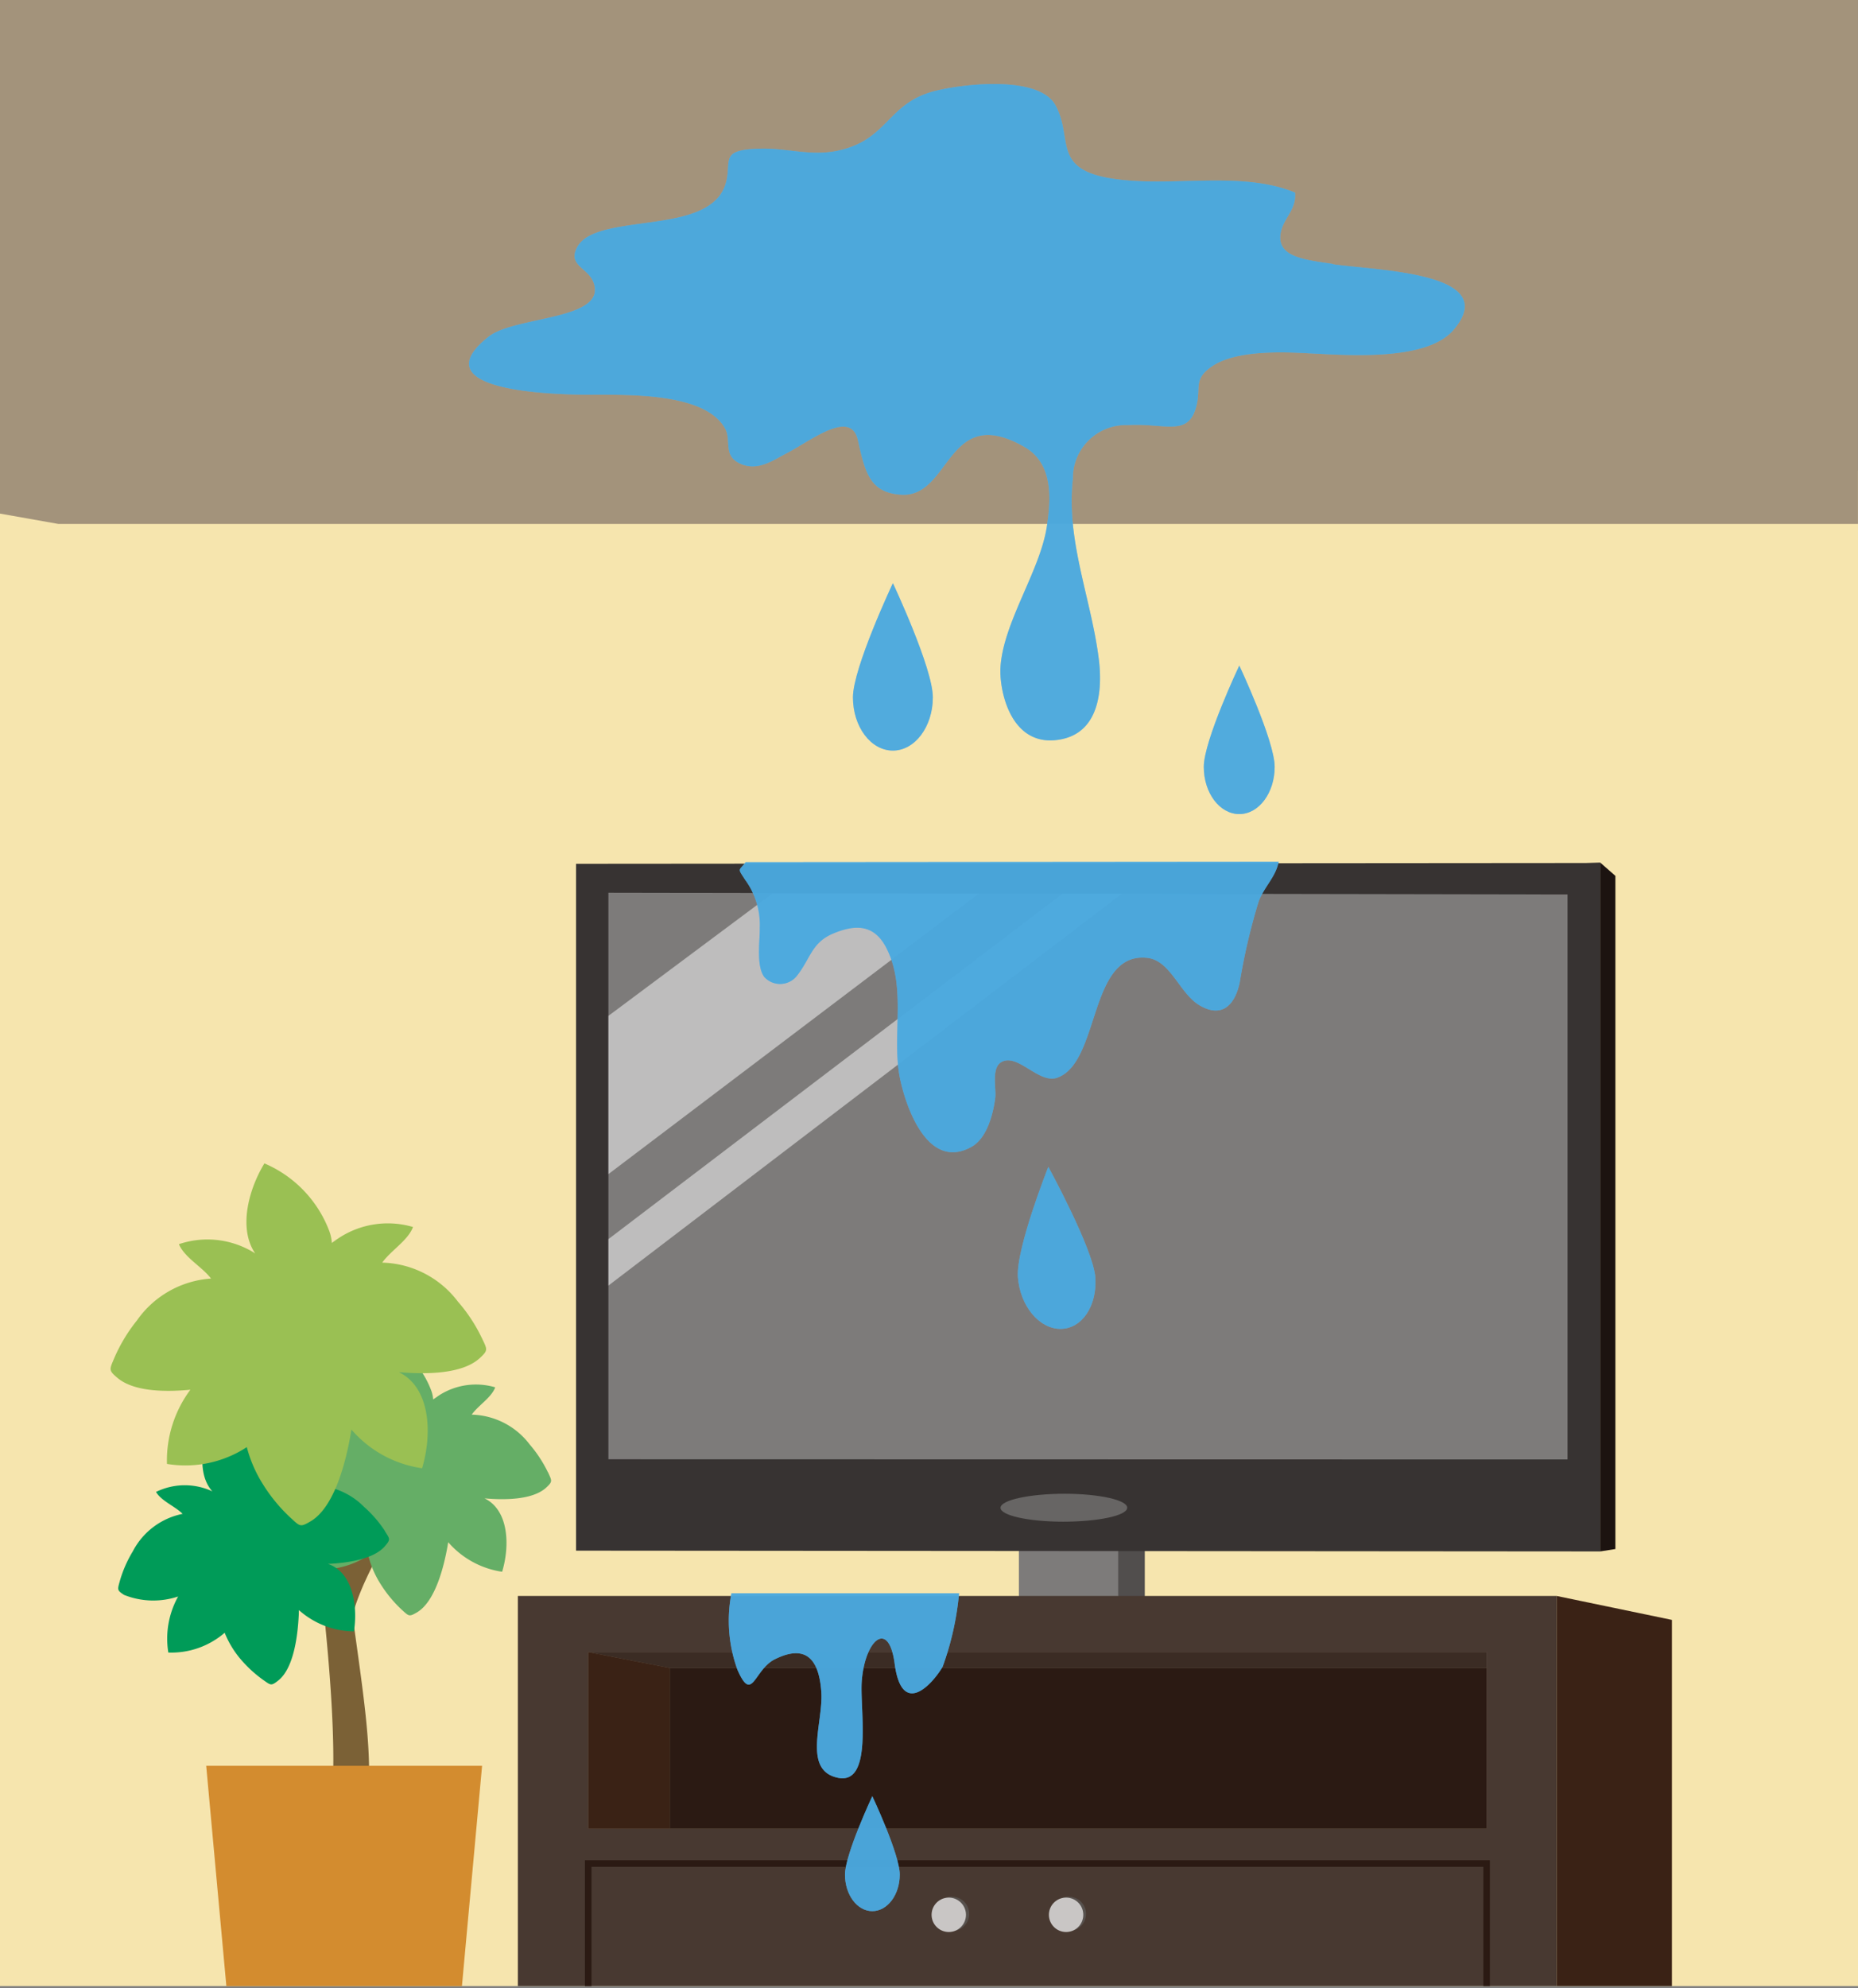 <svg xmlns="http://www.w3.org/2000/svg" viewBox="0 0 100.954 107.991" width="100.954" height="107.991"><rect x="0" y="0" width="100.954" height="107.991" fill="#808080" stroke="none"/><defs><clipPath id="a"><path fill="rgba(0,0,0,0)" d="M0 0h100.954v107.991H0z" data-name="長方形 2273"/></clipPath><clipPath id="b"><path fill="rgba(0,0,0,0)" d="M0 0h20.125v15.233H0z" data-name="長方形 2254"/></clipPath><clipPath id="c"><path fill="rgba(0,0,0,0)" d="M0 0h27.909v21.288H0z" data-name="長方形 2255"/></clipPath><clipPath id="d"><path fill="rgba(0,0,0,0)" d="M0 0h29.276v15.774H0z" data-name="長方形 2259"/></clipPath><clipPath id="e"><path fill="rgba(0,0,0,0)" d="M0 0h4.22v8.802H0z" data-name="長方形 2260"/></clipPath><clipPath id="f"><path fill="rgba(0,0,0,0)" d="M0 0h2.976v6.245H0z" data-name="長方形 2261"/></clipPath><clipPath id="g"><path fill="rgba(0,0,0,0)" d="M0 0h12.52v10.047H0z" data-name="長方形 2262"/></clipPath><clipPath id="h"><path fill="rgba(0,0,0,0)" d="M0 0h54.098v35.639H0z" data-name="長方形 2263"/></clipPath><clipPath id="i"><path fill="rgba(0,0,0,0)" d="M0 0h4.34v9.087H0z" data-name="長方形 2264"/></clipPath><clipPath id="j"><path fill="rgba(0,0,0,0)" d="M0 0h3.849v8.062H0z" data-name="長方形 2265"/></clipPath></defs><g data-name="グループ 2779"><path fill="#f6e5ae" d="M0 25.562h100.954v82.314H0z" data-name="長方形 2251"/><path fill="#a3937b" d="M0-.003v27.9l3.163.56h97.788V-.003Z" data-name="パス 5739"/><path fill="#514e4d" d="M56.741 83.861h5.461v5.274h-5.461z" data-name="長方形 2252"/><path fill="#7d7b7a" d="M55.361 83.861h5.395v5.274h-5.395z" data-name="長方形 2253"/><path fill="#373332" d="m86.158 46.875-54.858.043v37.307l55.647.043V46.851Z" data-name="パス 5740"/><path fill="#1c1310" d="m86.947 84.267.825-.129V47.574l-.825-.723Z" data-name="パス 5741"/><path fill="#7d7b7a" d="M33.057 48.491v30.771l52.114.011v-30.69Z" data-name="パス 5742"/><g data-name="グループ 2703"><g clip-path="url(#a)" data-name="グループ 2702" transform="translate(0 .001)"><g data-name="グループ 2656" opacity=".5"><g data-name="グループ 2655"><g clip-path="url(#b)" data-name="グループ 2654" transform="translate(33.059 48.537)"><path fill="#fff" d="M0 6.639v8.595L20.125 0H8.903Z" data-name="パス 5743"/></g></g></g><g data-name="グループ 2659" opacity=".5"><g data-name="グループ 2658"><g clip-path="url(#c)" data-name="グループ 2657" transform="translate(33.059 48.537)"><path fill="#fff" d="M0 18.765v2.524L27.909 0h-3.238Z" data-name="パス 5744"/></g></g></g><path fill="#676564" d="M57.857 81.134c-1.9 0-3.465.336-3.494.753s1.5.764 3.4.764 3.467-.328 3.482-.749c.032-.418-1.487-.765-3.386-.768" data-name="パス 5745"/><path fill="#483931" d="M28.138 86.684h56.449v21.191H28.138z" data-name="長方形 2256"/><path fill="#3a2215" d="M84.586 107.875h6.258V87.986l-6.258-1.3Z" data-name="パス 5746"/><path fill="#786957" d="M31.96 89.734h48.814v9.585H31.96z" data-name="長方形 2257"/><path fill="#3b2c24" d="M36.396 90.6h44.379v-.863H31.959Z" data-name="パス 5747"/><path fill="#3a2215" d="M31.964 89.737v9.585h4.437V90.6Z" data-name="パス 5748"/><path fill="#2b1a13" d="M36.396 90.601h44.379v8.718H36.396z" data-name="長方形 2258"/><path fill="#2b1a13" d="M80.953 107.875h-.357v-6.477H32.139v6.478h-.358v-6.835h49.172Z" data-name="パス 5749"/><path fill="#57514d" d="M51.725 103.023a.932.932 0 1 0 .935.931.93.93 0 0 0-.935-.931" data-name="パス 5750"/><path fill="#57514d" d="M58.07 103.023a.932.932 0 1 0 .938.931.929.929 0 0 0-.938-.931" data-name="パス 5751"/><path fill="#c9c6c5" d="M51.554 103.07a.934.934 0 1 0 .932.932.935.935 0 0 0-.932-.932" data-name="パス 5752"/><path fill="#c9c6c5" d="M57.925 103.07a.934.934 0 1 0 .935.932.932.932 0 0 0-.935-.932" data-name="パス 5753"/><g data-name="グループ 2662" opacity=".8" style="mix-blend-mode:multiply;isolation:isolate"><g data-name="グループ 2661"><g clip-path="url(#d)" data-name="グループ 2660" transform="translate(40.198 46.808)"><path fill="#76b5e2" d="M.314.024c-.371.5-.457.285-.021.96a4.131 4.131 0 0 1 .791 2.618c.014.67-.21 2.059.254 2.665a1.164 1.164 0 0 0 1.72-.02c.776-.941.811-1.847 2.017-2.352 1.089-.451 2.155-.569 2.85.715 1.2 2.234.278 4.925.8 7.254.355 1.625 1.544 4.9 3.854 3.623.84-.456 1.186-1.771 1.3-2.673.059-.536-.232-1.642.355-1.948.894-.459 2.021 1.212 3.013.861 2.348-.832 1.69-6.858 4.891-6.508 1.274.14 1.752 1.935 2.843 2.578 1.172.692 1.9.043 2.178-1.224a33.078 33.078 0 0 1 1.028-4.407c.3-.806.935-1.341 1.089-2.165Z" data-name="パス 5754"/></g></g></g><g data-name="グループ 2665" opacity=".8" style="mix-blend-mode:multiply;isolation:isolate"><g data-name="グループ 2664"><g clip-path="url(#e)" data-name="グループ 2663" transform="translate(55.304 63.374)"><path fill="#76b5e2" d="M4.21 6.004c-.12-1.549-2.553-6-2.553-6s-1.771 4.454-1.652 6 1.148 2.8 2.313 2.8 2-1.25 1.892-2.8" data-name="パス 5755"/></g></g></g><g data-name="グループ 2668" opacity=".8" style="mix-blend-mode:multiply;isolation:isolate"><g data-name="グループ 2667"><g clip-path="url(#f)" data-name="グループ 2666" transform="translate(45.913 97.561)"><path fill="#76b5e2" d="M1.484 0S-.001 3.159-.001 4.259s.665 1.985 1.485 1.985 1.491-.888 1.491-1.985S1.484 0 1.484 0" data-name="パス 5756"/></g></g></g><g data-name="グループ 2671" opacity=".8" style="mix-blend-mode:multiply;isolation:isolate"><g data-name="グループ 2670"><g clip-path="url(#g)" data-name="グループ 2669" transform="translate(39.596 86.54)"><path fill="#76b5e2" d="M.146 0a7.8 7.8 0 0 0 .325 4.149c.817 1.869.894 0 2.036-.566s2.363-.642 2.524 1.795c.109 1.642-1.033 4.234.894 4.642s1.2-3.684 1.3-5.209c.159-2.281 1.468-3.43 1.79-.986.39 2.94 2.033 1.139 2.607.166A15.887 15.887 0 0 0 12.515 0Z" data-name="パス 5757"/></g></g></g><g data-name="グループ 2674" opacity=".8" style="mix-blend-mode:multiply;isolation:isolate"><g data-name="グループ 2673"><g clip-path="url(#h)" data-name="グループ 2672" transform="translate(25.483 4.563)"><path fill="#76b5e2" d="M46.942 9.773c-1.531-.226-3.072-.369-2.841-1.681.141-.8.864-1.26.782-2.193-2.99-1.241-6.847-.231-10.072-.784-3.141-.537-1.977-2.191-2.947-3.963-.85-1.549-4.61-1.224-6.435-.8-2.7.624-2.6 2.653-5.338 3.259-1.481.333-2.745-.126-4.2-.1-2.358.041-1.587.651-1.936 1.871-.56 1.963-3.467 1.983-5.655 2.357-.882.155-2 .386-2.4 1.087-.577 1 .53 1.146.846 1.9.872 2.121-4.235 1.851-5.682 3-3.733 2.95 3.406 3.149 5.55 3.149 2.249 0 6.259-.08 7.309 1.85.355.658-.15 1.462.826 1.9.928.418 1.733-.166 2.5-.565 1.3-.667 3.5-2.445 3.883-.714.395 1.774.659 2.861 2.366 2.961 2.7.153 2.452-5.016 6.675-2.6 1.62.923 1.432 2.9 1.232 4.281-.352 2.442-2.4 5.272-2.528 7.732-.062 1.266.585 4.439 3.341 3.863 2.15-.454 2.167-2.944 2.012-4.259-.393-3.3-1.8-6.493-1.421-9.87a2.883 2.883 0 0 1 2.982-2.929c2.082-.125 3.383.721 3.77-1.206.175-.884-.169-1.32.814-1.989 1.283-.872 3.749-.79 5.324-.7 2.187.106 6.35.419 7.8-1.282 2.65-3.122-4.144-3.207-6.554-3.558" data-name="パス 5758"/></g></g></g><g data-name="グループ 2677" opacity=".8" style="mix-blend-mode:multiply;isolation:isolate"><g data-name="グループ 2676"><g clip-path="url(#i)" data-name="グループ 2675" transform="translate(46.344 31.675)"><path fill="#76b5e2" d="M2.171.001s-2.17 4.6-2.17 6.2.973 2.891 2.17 2.891 2.17-1.3 2.17-2.891-2.17-6.2-2.17-6.2" data-name="パス 5759"/></g></g></g><g data-name="グループ 2680" opacity=".8" style="mix-blend-mode:multiply;isolation:isolate"><g data-name="グループ 2679"><g clip-path="url(#j)" data-name="グループ 2678" transform="translate(65.408 36.151)"><path fill="#76b5e2" d="M1.929 0S0 4.076 0 5.5s.866 2.566 1.929 2.566S3.85 6.915 3.85 5.5 1.929 0 1.929 0" data-name="パス 5760"/></g></g></g><g data-name="グループ 2683" opacity=".8" style="mix-blend-mode:screen;isolation:isolate"><g data-name="グループ 2682"><g clip-path="url(#d)" data-name="グループ 2681" transform="translate(40.198 46.808)"><path fill="#41a6de" d="M.314.024c-.371.5-.457.285-.021.96a4.131 4.131 0 0 1 .791 2.618c.014.67-.21 2.059.254 2.665a1.164 1.164 0 0 0 1.72-.02c.776-.941.811-1.847 2.017-2.352 1.089-.451 2.155-.569 2.85.715 1.2 2.234.278 4.925.8 7.254.355 1.625 1.544 4.9 3.854 3.623.84-.456 1.186-1.771 1.3-2.673.059-.536-.232-1.642.355-1.948.894-.459 2.021 1.212 3.013.861 2.348-.832 1.69-6.858 4.891-6.508 1.274.14 1.752 1.935 2.843 2.578 1.172.692 1.9.043 2.178-1.224a33.078 33.078 0 0 1 1.028-4.407c.3-.806.935-1.341 1.089-2.165Z" data-name="パス 5761"/></g></g></g><g data-name="グループ 2686" opacity=".8" style="mix-blend-mode:screen;isolation:isolate"><g data-name="グループ 2685"><g clip-path="url(#e)" data-name="グループ 2684" transform="translate(55.304 63.374)"><path fill="#41a6de" d="M4.21 6.004c-.12-1.549-2.553-6-2.553-6s-1.771 4.454-1.652 6 1.148 2.8 2.313 2.8 2-1.25 1.892-2.8" data-name="パス 5762"/></g></g></g><g data-name="グループ 2689" opacity=".8" style="mix-blend-mode:screen;isolation:isolate"><g data-name="グループ 2688"><g clip-path="url(#f)" data-name="グループ 2687" transform="translate(45.913 97.561)"><path fill="#41a6de" d="M1.484 0S-.001 3.159-.001 4.259s.665 1.985 1.485 1.985 1.491-.888 1.491-1.985S1.484 0 1.484 0" data-name="パス 5763"/></g></g></g><g data-name="グループ 2692" opacity=".8" style="mix-blend-mode:screen;isolation:isolate"><g data-name="グループ 2691"><g clip-path="url(#g)" data-name="グループ 2690" transform="translate(39.596 86.54)"><path fill="#41a6de" d="M.146 0a7.8 7.8 0 0 0 .325 4.149c.817 1.869.894 0 2.036-.566s2.363-.642 2.524 1.795c.109 1.642-1.033 4.234.894 4.642s1.2-3.684 1.3-5.209c.159-2.281 1.468-3.43 1.79-.986.39 2.94 2.033 1.139 2.607.166A15.887 15.887 0 0 0 12.515 0Z" data-name="パス 5764"/></g></g></g><g data-name="グループ 2695" opacity=".8" style="mix-blend-mode:screen;isolation:isolate"><g data-name="グループ 2694"><g clip-path="url(#h)" data-name="グループ 2693" transform="translate(25.483 4.563)"><path fill="#41a6de" d="M46.942 9.773c-1.531-.226-3.072-.369-2.841-1.681.141-.8.864-1.26.782-2.193-2.99-1.241-6.847-.231-10.072-.784-3.141-.537-1.977-2.191-2.947-3.963-.85-1.549-4.61-1.224-6.435-.8-2.7.624-2.6 2.653-5.338 3.259-1.481.333-2.745-.126-4.2-.1-2.358.041-1.587.651-1.936 1.871-.56 1.963-3.467 1.983-5.655 2.357-.882.155-2 .386-2.4 1.087-.577 1 .53 1.146.846 1.9.872 2.121-4.235 1.851-5.682 3-3.733 2.95 3.406 3.149 5.55 3.149 2.249 0 6.259-.08 7.309 1.85.355.658-.15 1.462.826 1.9.928.418 1.733-.166 2.5-.565 1.3-.667 3.5-2.445 3.883-.714.395 1.774.659 2.861 2.366 2.961 2.7.153 2.452-5.016 6.675-2.6 1.62.923 1.432 2.9 1.232 4.281-.352 2.442-2.4 5.272-2.528 7.732-.062 1.266.585 4.439 3.341 3.863 2.15-.454 2.167-2.944 2.012-4.259-.393-3.3-1.8-6.493-1.421-9.87a2.883 2.883 0 0 1 2.982-2.929c2.082-.125 3.383.721 3.77-1.206.175-.884-.169-1.32.814-1.989 1.283-.872 3.749-.79 5.324-.7 2.187.106 6.35.419 7.8-1.282 2.65-3.122-4.144-3.207-6.554-3.558" data-name="パス 5765"/></g></g></g><g data-name="グループ 2698" opacity=".8" style="mix-blend-mode:screen;isolation:isolate"><g data-name="グループ 2697"><g clip-path="url(#i)" data-name="グループ 2696" transform="translate(46.344 31.675)"><path fill="#41a6de" d="M2.171.001s-2.17 4.6-2.17 6.2.973 2.891 2.17 2.891 2.17-1.3 2.17-2.891-2.17-6.2-2.17-6.2" data-name="パス 5766"/></g></g></g><g data-name="グループ 2701" opacity=".8" style="mix-blend-mode:screen;isolation:isolate"><g data-name="グループ 2700"><g clip-path="url(#j)" data-name="グループ 2699" transform="translate(65.408 36.151)"><path fill="#41a6de" d="M1.929 0S0 4.076 0 5.5s.866 2.566 1.929 2.566S3.85 6.915 3.85 5.5 1.929 0 1.929 0" data-name="パス 5767"/></g></g></g><path fill="#7b6136" d="m24.523 78.497-.967-1.1c-.176.153-3.74 3.326-4.9 6.811-.135-.972-.266-1.884-.371-2.7a40.849 40.849 0 0 1 0-6.972c.231-3.584-1.2-3.655-1.406-.108a45.156 45.156 0 0 0 .059 7.632c.615 4.562 1.4 11.538 1.112 15.361l1.959.055c.2-2.632-.305-5.69-.855-9.747 1-3.719 5.336-9.2 5.377-9.237" data-name="パス 5768"/><path fill="#65ae66" d="M29.769 79.963a6.994 6.994 0 0 0-.993-1.512 4.079 4.079 0 0 0-3.145-1.614c.354-.507 1.064-.914 1.276-1.484a3.7 3.7 0 0 0-3.081.457c-.1.073-.194.137-.29.2a1.676 1.676 0 0 0-.1-.469 4.939 4.939 0 0 0-2.7-2.832c-.67 1.105-1.077 2.721-.381 3.74-.026-.014-.043-.029-.068-.046a3.715 3.715 0 0 0-3.095-.339c.232.556.958.941 1.335 1.429a4.068 4.068 0 0 0-3.083 1.737 6.647 6.647 0 0 0-.937 1.546c-.2.49-.252.513.131.835a4.432 4.432 0 0 0 3.025.5 4.923 4.923 0 0 0-.97 3.075 4.651 4.651 0 0 0 3.315-.7 5.352 5.352 0 0 0 .662 1.539 7.008 7.008 0 0 0 1.15 1.4c.395.355.4.407.829.156 1.025-.6 1.487-2.574 1.672-3.622.009-.065.023-.131.033-.193a4.8 4.8 0 0 0 2.929 1.605c.424-1.4.374-3.341-.957-3.988 1.1.1 2.621.085 3.347-.579.367-.339.317-.364.1-.843" data-name="パス 5769"/><path fill="#009b58" d="M20.916 83.158a6.471 6.471 0 0 0-1.136-1.312 3.908 3.908 0 0 0-3.189-1.145c.276-.519.9-1 1.028-1.564a3.52 3.52 0 0 0-2.868.826c-.088.074-.172.15-.249.222a1.732 1.732 0 0 0-.153-.433 4.734 4.734 0 0 0-2.925-2.349c-.5 1.133-.68 2.717.111 3.6a.58.58 0 0 1-.07-.032 3.548 3.548 0 0 0-2.987.064c.295.5 1.031.776 1.446 1.191a3.915 3.915 0 0 0-2.708 2.036 6.654 6.654 0 0 0-.7 1.593c-.131.487-.176.515.228.774a4.273 4.273 0 0 0 2.935.085 4.71 4.71 0 0 0-.533 3.045 4.425 4.425 0 0 0 3.061-1.075 5.241 5.241 0 0 0 .822 1.382 6.827 6.827 0 0 0 1.268 1.178c.416.289.428.343.809.044.9-.692 1.086-2.629 1.13-3.649 0-.065 0-.126.006-.185a4.573 4.573 0 0 0 2.988 1.156c.223-1.374-.065-3.221-1.414-3.666 1.058-.049 2.5-.251 3.107-.972.311-.366.261-.381-.012-.809" data-name="パス 5770"/><path fill="#9ac053" d="M26.182 72.679a8.633 8.633 0 0 0-1.3-1.979 5.32 5.32 0 0 0-4.114-2.12c.466-.658 1.4-1.2 1.673-1.935a4.848 4.848 0 0 0-4.033.6 5.518 5.518 0 0 0-.378.269 2.259 2.259 0 0 0-.127-.619 6.485 6.485 0 0 0-3.537-3.705c-.879 1.449-1.415 3.552-.5 4.89-.03-.017-.055-.038-.088-.056a4.835 4.835 0 0 0-4.057-.446c.311.732 1.262 1.228 1.746 1.868a5.348 5.348 0 0 0-4.027 2.275 8.8 8.8 0 0 0-1.224 2.026c-.269.641-.333.673.164 1.092.888.75 2.585.776 3.965.644a6.424 6.424 0 0 0-1.273 4.03 6.1 6.1 0 0 0 4.338-.911 7.176 7.176 0 0 0 .866 2 8.866 8.866 0 0 0 1.509 1.834c.51.463.516.536 1.083.2 1.339-.777 1.947-3.365 2.184-4.736.015-.085.027-.169.043-.252a6.22 6.22 0 0 0 3.839 2.1c.55-1.822.483-4.364-1.26-5.218 1.443.123 3.432.115 4.385-.756.484-.443.415-.471.123-1.1" data-name="パス 5771"/><path fill="#d38c2f" d="m11.204 95.91 1.095 11.966h12.8l1.095-11.966Z" data-name="パス 5772"/></g></g></g></svg>
